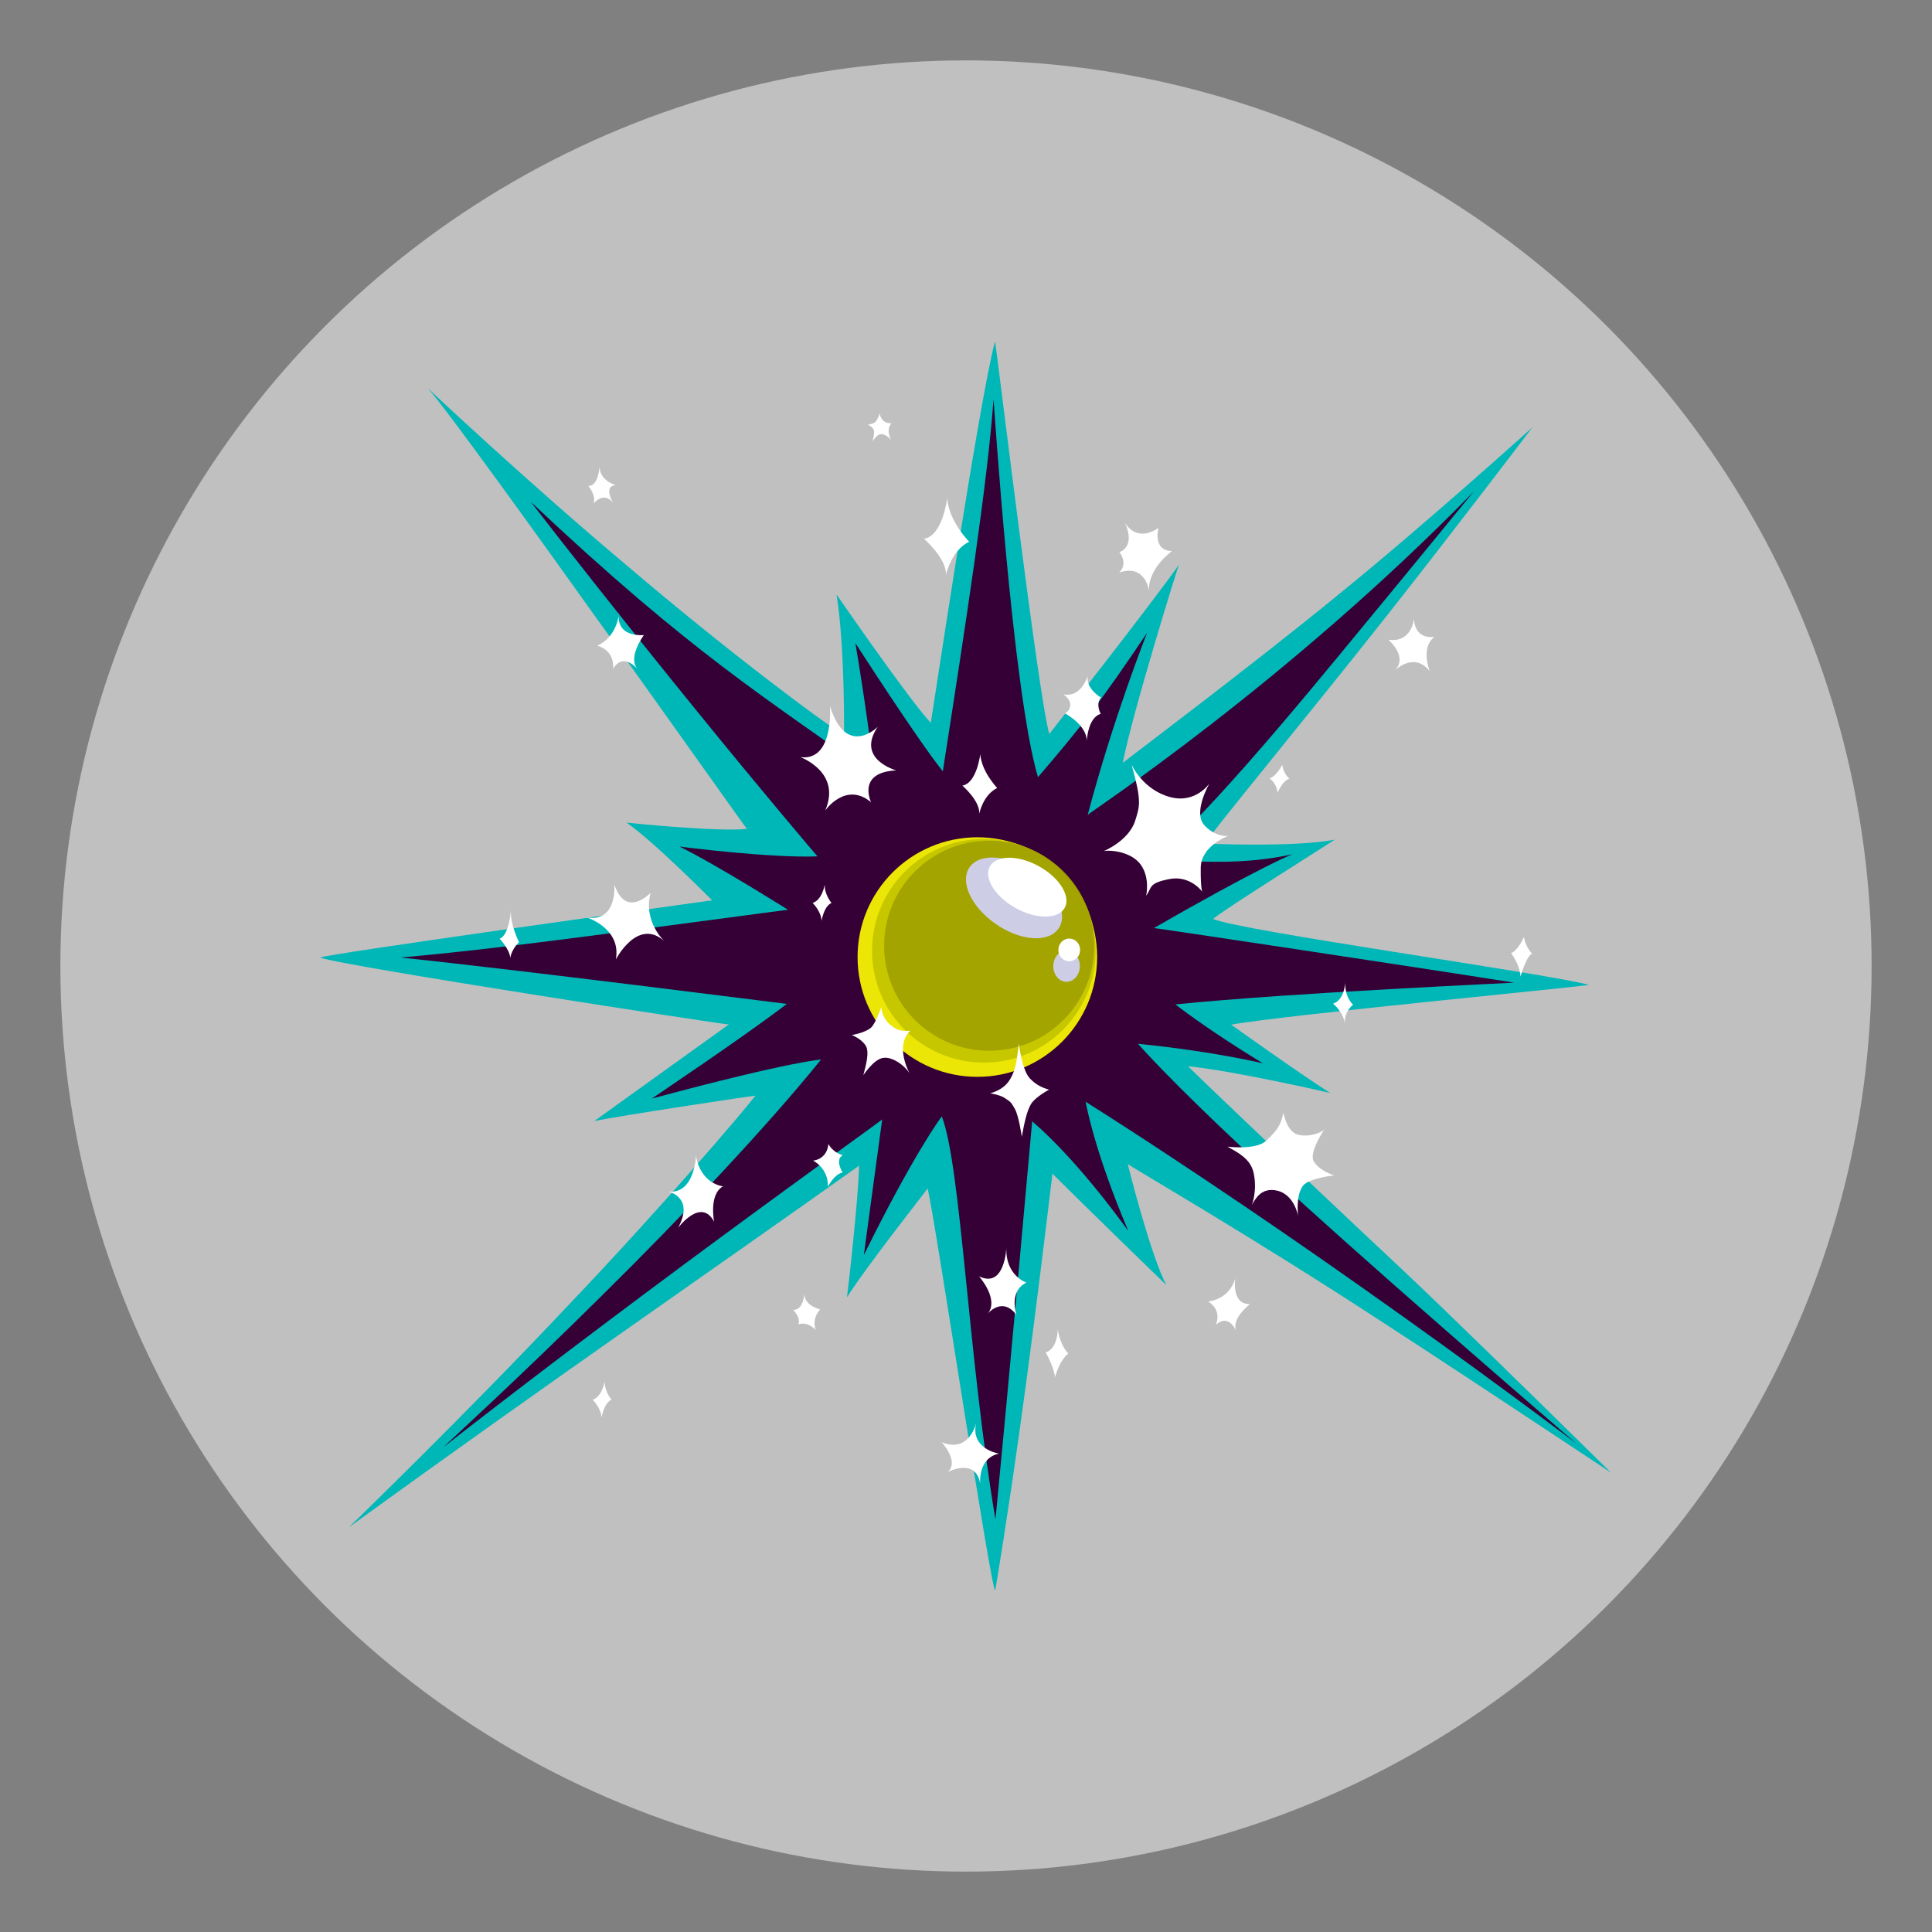 <?xml version="1.0" encoding="utf-8"?>
<!-- Generator: Adobe Illustrator 17.1.0, SVG Export Plug-In . SVG Version: 6.00 Build 0)  -->
<!DOCTYPE svg PUBLIC "-//W3C//DTD SVG 1.1//EN" "http://www.w3.org/Graphics/SVG/1.1/DTD/svg11.dtd">
<svg version="1.1" xmlns="http://www.w3.org/2000/svg" xmlns:xlink="http://www.w3.org/1999/xlink" x="0px" y="0px"
	 viewBox="0 0 800 800" style="enable-background:new 0 0 800 800;" xml:space="preserve">
<rect x="0" y="0" width="800" height="800" fill="#808080" stroke="none"/>
<style type="text/css">
	.st0{fill:#ffffff; fill-opacity:0.5;}
	.st1{fill:#00B7B7;}
	.st2{fill:#350035;}
	.st3{opacity:0.9;fill:#FFFF00;}
	.st4{opacity:0.9;fill:#C3C300;}
	.st5{opacity:0.9;fill:#A0A000;}
	.st6{opacity:0.9;fill:#D2D2FF;}
	.st7{fill:#FFFFFF;}
</style>
<g id="charm-quark-layer-0">
	<circle class="st0" cx="400" cy="400" r="375"/>
</g>
<g id="charm-quark-layer-1">
	<path class="st1" d="M412,141.4c0.4,0.3,18.1,148.4,22.5,162.5c-0.2,0.3,43.3-55.2,53.7-70.1c-0.3,0.2-19.3,61.5-23.3,82.1
		c0.3-0.4,55.4-41.8,89.8-70.1c34.1-27.6,79.8-68.8,79.8-68.8s-32.4,42.7-60.2,77.9c-31.8,40.3-71.9,88.8-75.4,94.4
		c0,0,36.5,1.7,53.7-1.6c0,0.3-44.2,27.8-50.3,32.8c10.7,4.9,137.8,22.5,155.6,27.3c0.2,0.5-127.2,12.6-148.1,16.5
		c-0.1-0.1,26.8,19.2,41,28.3c-0.1-0.1-39.9-9.2-58.9-11.1c0.8,0.9,38.8,37.4,88.1,83.6c17.5,16.4,56.1,54.2,75.5,73.3
		c7.1,7,11.6,11.4,11.6,11.4s-6-4-15.1-10c-21.2-14-59.2-39.2-78.3-51.5c-55.9-36.6-103.8-64.1-106.7-66.3c-0.1,0,9.8,39.1,16,50.1
		c-0.5-0.3-40.5-39.3-47.2-46.1c-7,58.2-14.2,115.6-23.7,172.6c-1.8,0.1-24.7-153-28-166.5c0.2,0-25.5,32.5-33.4,45.1
		c0.1,0,4.9-41.9,5-54.5c-60.1,42.8-127.8,89.2-211.2,149.7c0.4-0.4,48.9-47.4,89-90c41.6-43.6,74.8-82.8,79.3-88.7
		c0.1-0.2-56.8,8.4-66.7,10.5c0.5-0.4,49-35.2,55.7-40c-0.6,0.3-161.3-24.4-169.2-27.7c0.5-1.2,153.6-22.5,162.3-23.7
		c0,0.1-23.6-23.9-35.5-32.2c0,0.1,38.9,4,49.9,2.6c-0.6-0.5-26.1-36.6-57.2-80.1c-30.5-42.7-66.6-92.9-74.9-102.3
		c0.3,0.3,41.9,39.4,82.3,73.3c40.9,34.9,80.7,64.7,90,70.3c0,0,0.4-36.4-3.1-58.2c0.2,0.2,29.6,43,39,53.1
		C385.6,299.2,405.3,166.4,412,141.4z"/>
</g>
<g id="charm-quark-layer-2">
	<path class="st2" d="M411.4,165.3c0.1,0.2,7.8,120.8,18.4,156.5c18.3-21.3,26.1-31.4,45.2-59.8c0,0-13.9,34.9-24.6,75.4
		c0.8-1,82.5-54.6,159.8-133.8c0-0.1-21.8,26.7-46.1,56.1c-24.5,29.8-70.6,86-91.8,100.6c11.3-7.8,30.2,0.5,63.1-6.6
		c0-0.2-14.4,5.7-57.6,30.6c-0.2-0.2,106.9,15.9,149.2,22.6c0,0.1-91.8,4.1-140.3,9c0,0,12.3,9.8,36.2,24.4c0,0-20-4.9-51.7-8.1
		c-0.3-0.4,8.7,10.2,33.3,33.7c25.4,24.3,66.6,61.5,148.4,132c0.1-0.1-43.3-32.7-87.8-64c-45.2-32-91.5-62.6-115.6-77.7
		c0.1,0,3.2,19.4,17.7,53.5c-0.1,0-19.7-28.1-39.8-45.4c-3.3,36.7-9.1,101.9-15.2,164.9C400.8,561.8,398,483.3,390,462.3
		c-0.2,0-11.9,16-32.3,57.4c0,0,4.7-35,7.6-56.2c0,0.5-87.4,62.2-181.8,135.8c-0.2,0.1,32.1-29.4,65.6-62.7
		c34.2-33.7,69.5-71.3,90.9-97.9c-0.2,0.2-10.6,0.2-70.1,16.2c0.2-0.2,38.2-25.6,55.9-39.2c-0.2,0-111.6-14.2-159.9-19.2
		c40.3-3.6,80.2-9.2,160.4-19.8c0,0.1-28.6-18.1-45-26.2c0,0.1,38.1,4.9,57.2,4.1c-0.4-0.4-23.3-27.3-50.2-60.5
		c-26.7-32.8-57.4-71.8-68.5-86.3c67,63.2,98,81.5,142.3,113.5c0,0-2.5-22.9-7.9-55c0.1,0.1,25.2,39.3,36.2,53.1
		C400,257.6,408.9,200.1,411.4,165.3z"/>
</g>
<g id="charm-quark-layer-3">
	<circle class="st3" cx="404.7" cy="396.3" r="49.6"/>
	<circle class="st4" cx="407.4" cy="393.7" r="46.3"/>
	<circle class="st5" cx="409.6" cy="391.6" r="43.5"/>
</g>
<g id="charm-quark-layer-4">
	
		<ellipse transform="matrix(1 1.462503e-02 -1.462503e-02 1 5.897 -6.415)" class="st6" cx="441.6" cy="400" rx="5.5" ry="6.5"/>
	<path class="st6" d="M438.9,383.5c-3.3,6.6-14.4,6.7-24.9,0.2c-10.5-6.5-16.4-17-13.1-23.6s14.4-6.7,24.9-0.2
		C436.3,366.4,442.1,377,438.9,383.5z"/>
</g>
<g id="charm-quark-layer-5">
	
		<ellipse transform="matrix(1 1.462503e-02 -1.462503e-02 1 5.8 -6.433)" class="st7" cx="442.7" cy="393.3" rx="4.5" ry="4.7"/>
	
		<ellipse transform="matrix(0.875 0.484 -0.484 0.875 231.287 -159.957)" class="st7" cx="425.1" cy="367.5" rx="17.7" ry="9.9"/>
</g>
<g id="charm-quark-layer-6">
	<path class="st7" d="M468.6,316.7c0,0,4.6,10.4,16.1,13.4c10.5,2.7,16.1-5.7,16.1-5.7s-6.9,11.9-2.2,17.2c4,4.5,9,4.8,10.1,4.5
		c0,0-11.4,4-11.5,13.2c-0.1,9.2,0.7,10,0.7,10s-5-7-13.7-5.3c-8.7,1.7-7.1,3.4-9.6,6.9c0,0,1.7-7.3-2.2-12.8
		c-4-5.6-12.9-6.2-15.3-5.7c0,0,10.2-4.2,12.9-12.4C472,333.7,472.8,331.8,468.6,316.7z"/>
	<path class="st7" d="M557.1,405.7c0,0,0.1,8.2-5.1,9.9c0,0,4.2,3.3,4.9,8.3c0,0-0.7-4.5,3.4-7.9C560.2,416,556.5,412.9,557.1,405.7
		z"/>
	<path class="st7" d="M438,550.4c0,0,0.1,8-5,9.6c0,0,3.2,5.5,3.9,10.3c0,0,1.5-6.6,5.5-9.9C442.3,560.4,439.1,557.6,438,550.4z"/>
	<path class="st7" d="M531.4,460.7c0,0,1.4,7.8,5.9,9.1c4.5,1.3,10.5-0.8,11.5-2.6c1-1.7-7.4,9.9-4.7,13.9c2.7,4,8.4,5.6,8.4,5.6
		s-10.2,1.1-12.8,4.1c-2.5,3-2.6,8.7-2.2,12.7c0,0-1.4-8.5-8.3-10.4c-7-1.8-9.5,3.6-10.8,5.8c0,0,2.3-5.9,0.7-13.2
		c-1.3-6.1-6.9-8.6-10.8-10.9c0,0,11.5,1.5,15.8-2.3C529.5,467.6,530.5,465.2,531.4,460.7z"/>
	<path class="st7" d="M421.9,432.2c0,0,1.2,10.7,4.5,14.3c2,2.1,4.3,3.7,8,4.7c0,0-5.7,3-7.5,6c-1.8,3-2.8,8.1-3.8,13.5
		c0,0-1.2-8.6-2.9-11.6s-1.8-2.8-4.1-4.4c-1.8-1.3-6.1-2-6.1-2s5.1-1.1,7.8-5.1C421.1,442.7,421.1,437.2,421.9,432.2z"/>
	<path class="st7" d="M364.9,417.1c0,0-2.4,6.9-4.3,8.5c-2.5,2.1-7.9,3-7.9,3s3.6,1.3,5.6,4.1c2,2.8,0.1,8.8-0.8,12.5
		c0,0,4.1-6.3,7.9-7.1c3.6-0.8,8.8,2.6,11.2,6.3c0.1,0.1-6.3-11.1,0.3-17.6c0,0-4,0.5-6.2-1C369.4,425,365.6,422.9,364.9,417.1z"/>
	<path class="st7" d="M364.3,171.2c0,0-1,2.8-1.8,3.5c-1,0.9-3.2,1.2-3.2,1.2s1.5,0.5,2.3,1.7s0,3.6-0.3,5.1c0,0,1.7-2.6,3.2-2.9
		c1.5-0.3,3.6,1.1,4.6,2.6c0,0.1-2.6-4.5,0.1-7.2c0,0-1.7,0.2-2.5-0.4C366.1,174.5,364.6,173.6,364.3,171.2z"/>
	<path class="st7" d="M256.4,253.2c0,0-2.8,10.3,10.2,9.8c0,0-7,9.3-2.5,14.2c0,0-5.9-7.5-10.3-0.2c0,0,1.4-7.2-6.5-9.7
		C247.2,267.4,255.4,264.6,256.4,253.2z"/>
	<path class="st7" d="M511.5,529.3c0,0-1.8,10.9,6.1,10.7c0,0-8.1,6.1-5.6,11.3c0,0-3.1-7.7-8.6-2.7c0,0,3-5.7-3.1-9.7
		C500.3,538.9,509,538.3,511.5,529.3z"/>
	<path class="st7" d="M343.7,292.4c0,0,1.7,23-12.3,21.1c0,0,17.2,6.2,10.3,22.1c0,0,8.5-12.2,19-3.4c0,0-6.1-12.4,10.4-13.2
		c0,0-16.9-4.6-7.6-18.1C363.5,301,350.4,314.1,343.7,292.4z"/>
	<path class="st7" d="M405.9,312.3c0,0-1.4,12-7.4,13c0,0,7.3,6.3,7,11.6c0,0,1.5-7.7,7.4-10.6C412.9,326.2,406.5,319.7,405.9,312.3
		z"/>
	<path class="st7" d="M392.2,206.3c0,0-1.8,15.6-9.6,16.8c0,0,9.5,8.2,9.1,15c0,0,2-10,9.6-13.8
		C401.3,224.3,392.9,215.9,392.2,206.3z"/>
	<path class="st7" d="M343,473.7c0,0-0.1,6-6.3,6.9c0,0,6.4,3.1,6.1,10.8c0,0,2.6-5.2,6.1-5.9c0,0-3.4-5.3,0.1-7.2
		C348.9,478.3,345.4,477.7,343,473.7z"/>
	<path class="st7" d="M288.2,478.5c0,0-0.5,16.1-11.5,14.9c0,0,11,2.2,4.1,15c0,0,9.5-12.8,14.9-2.5c0,0-2.3-11.3,3.7-14.7
		C299.5,491.3,290.1,490.4,288.2,478.5z"/>
	<path class="st7" d="M404.2,589.2c0,0-2.7,12.7-14.3,8c0,0,7.4,7.8,2.6,12.3c0,0,11.6-6.1,13.4,4.9c0,0-1.2-10.6,7.8-12.5
		C413.6,601.9,401.7,600.1,404.2,589.2z"/>
	<path class="st7" d="M416.7,516.7c0,0-0.6,17-11.3,11.8c0,0,8.8,9.9,3.3,15.8c0,0,6.1-7.9,12.2,0.2c0,0-3.4-9.8,4.1-13.4
		C425,531.1,416.3,528.2,416.7,516.7z"/>
	<path class="st7" d="M531,316.7c0,0-2.6,4.9-5.3,5.6c0,0,3,2,3.3,6c0,0,2.2-5.4,5-5.8C533.9,322.6,531.2,320,531,316.7z"/>
	<path class="st7" d="M631,388c0,0-2.3,5.5-5.3,6.7c0,0,3.7,4.6,3.9,9.7c0,0,2.6-9,4.9-9.5C634.4,394.9,631.9,392.6,631,388z"/>
	<path class="st7" d="M585.5,256.3c0,0-0.9,10-10.6,8.6c0,0,8.4,7.1,2.6,12.8c0,0,7.9-8.1,14.5,0.2c0,0-3.9-9.8,2-14.2
		C593.9,263.7,586,265.3,585.5,256.3z"/>
	<path class="st7" d="M465.8,216.4c0,0,4.4,8.6,13.9,2.2c0,0-2.6,9.4,5.6,9.6c0,0-10.1,7.1-9.5,16.6c0,0-1.3-11.5-12.4-7.7
		c0,0,4-3.2,0.1-8.5C463.6,228.6,470.4,226.7,465.8,216.4z"/>
	<path class="st7" d="M450.4,279.9c0,0-2.6,9.1-10.1,7.6c0,0,6,3.8,0.7,7.9c0,0,9.1,4.8,9,11.5c0,0,0.4-9.8,5.8-11.3
		c0,0-2.3-3.9,0.1-6.8C455.9,288.9,449.6,285.3,450.4,279.9z"/>
	<path class="st7" d="M248.3,193c0,0-0.5,8.5-4.7,8.2c0,0,3.3,3.8,2.2,7.3c0,0,4-5.2,8-0.4c0,0-4.1-6.8,1.1-7.2
		C254.8,200.8,248.1,199,248.3,193z"/>
	<path class="st7" d="M333.1,535.7c0,0-0.4,6.9-4.7,6.7c0,0,3.3,3.1,2.2,6c0,0,3.3-1.6,7.2,2.3c0,0-2-4.2,1.8-8.5
		C339.6,542.2,332.9,540.6,333.1,535.7z"/>
	<path class="st7" d="M211.6,376.5c0,0-0.7,10.8-4.7,12.2c0,0,4.2,4.5,4.4,8c0,0,0.3-3.3,3.6-6.6C214.9,390,211,382.5,211.6,376.5z"
		/>
	<path class="st7" d="M254.4,366.3c0,0,1.3,15.7-11.4,13.6c0,0,14.4,4.5,12,17.4c0,0,9-17.5,20.1-7.6c0,0-8.9-8.1-5.7-20
		C269.4,369.7,259.2,380.6,254.4,366.3z"/>
	<path class="st7" d="M341.5,366.3c0,0-1,6.3-5,7.6c0,0,3.5,3.4,3.7,7.4c0,0,0.9-6,4.1-7.4C344.3,373.8,341.4,370.6,341.5,366.3z"/>
	<path class="st7" d="M250.4,572c0,0-1,6.3-5,7.6c0,0,3.5,3.4,3.7,7.4c0,0,0.9-6,4.1-7.4C253.2,579.5,250.3,576.3,250.4,572z"/>
	<g>
	</g>
	<g>
	</g>
	<g>
	</g>
	<g>
	</g>
	<g>
	</g>
	<g>
	</g>
</g>
</svg>
